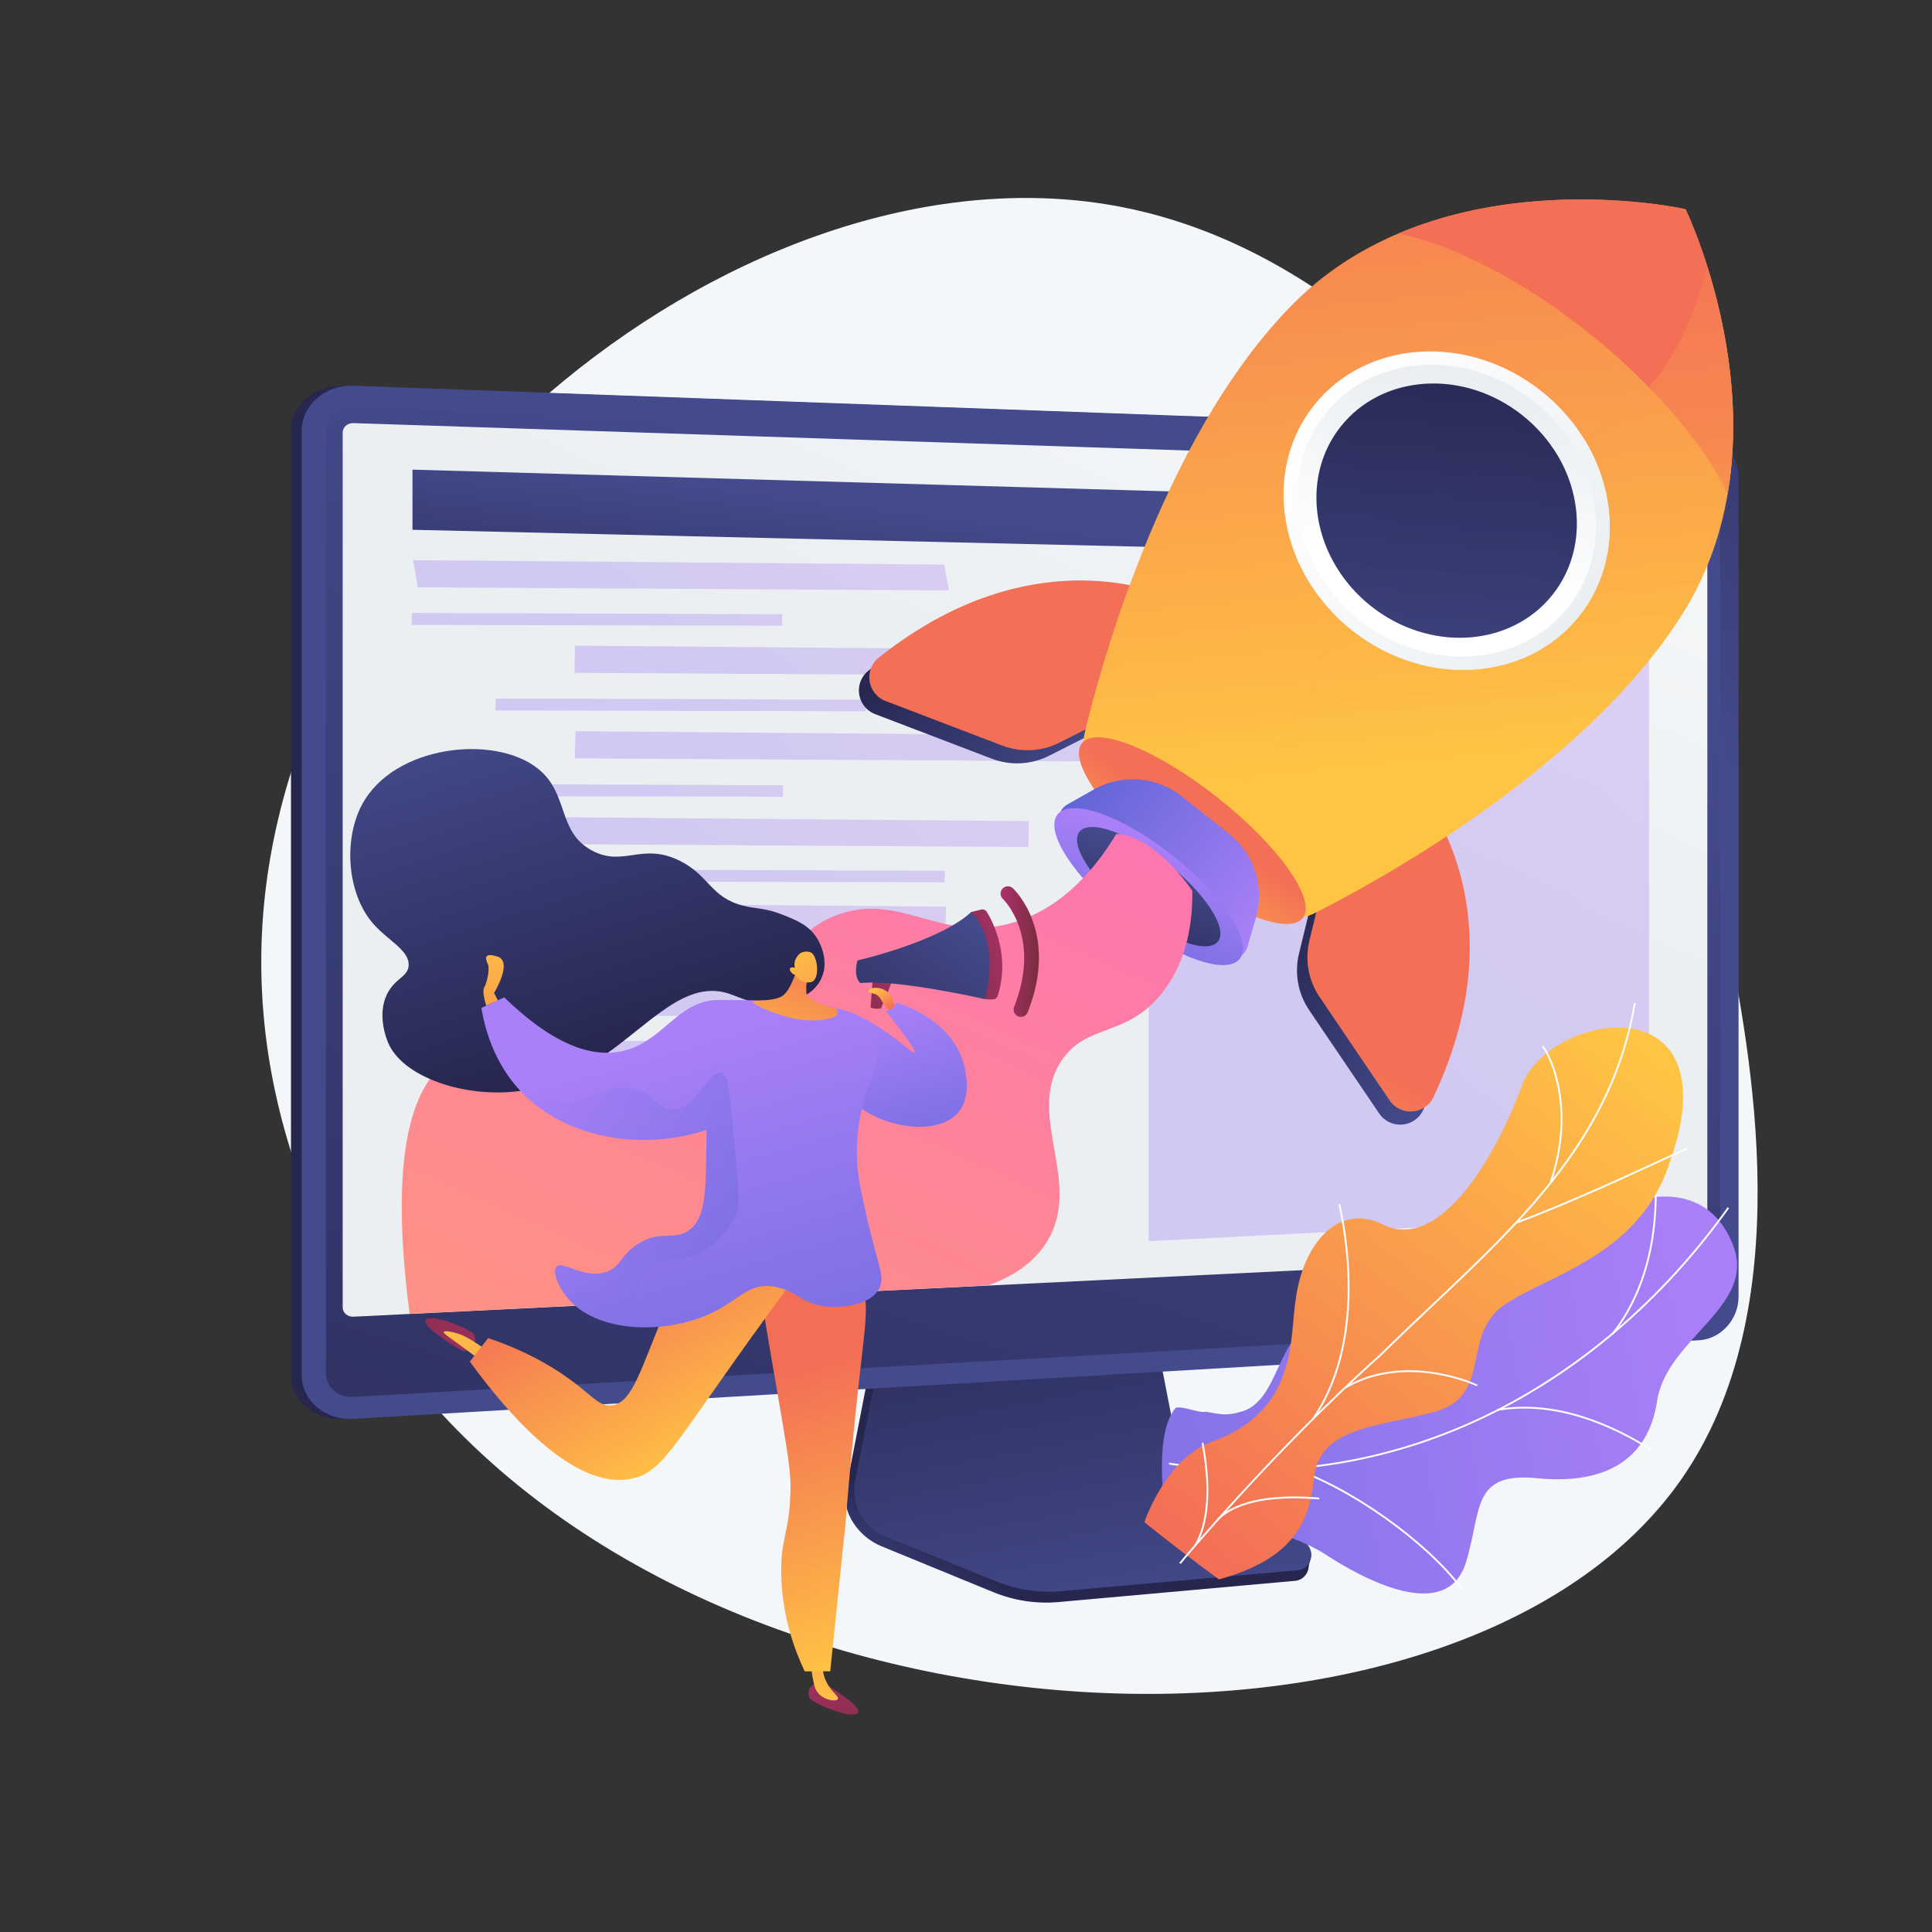 <svg xmlns="http://www.w3.org/2000/svg" width="200" height="200" fill="none" viewBox="0 0 200 200"><rect x="0" y="0" width="200" height="200" fill="#333333" stroke="none"/><path fill="#F4F7FA" d="M178.664 95.972C181.224 109.033 186.412 135.505 173.997 153.213C151.465 185.353 74.836 183.088 42.467 142.567C39.669 139.064 25.631 120.79 27.163 95.767C29.819 52.363 77.774 13.893 116.205 21.448C138.698 25.871 153.647 45.216 159.801 53.181C162.337 56.463 173.953 71.936 178.664 95.972V95.972Z"/><path fill="url(#paint0_linear_165_425)" d="M35.487 146.881C32.536 147.054 30.123 144.991 30.123 142.282V44.649C30.123 41.94 32.536 39.823 35.487 39.931L174.786 44.986C177.043 45.068 178.872 47.049 178.872 49.402V134.235C178.872 136.589 177.043 138.61 174.786 138.743L35.487 146.881Z"/><path fill="url(#paint1_linear_165_425)" d="M126.304 157.687C124.078 156.912 122.413 154.929 121.944 152.493L118.704 135.665L90.983 136.698L87.571 154.228C87.093 156.683 89.006 159.146 91.209 160.051L102.806 164.812C104.963 165.698 107.282 166.05 109.587 165.843L134.098 163.643C134.814 163.579 135.389 162.988 135.472 162.23C135.556 161.472 136.058 160.621 135.375 160.383L126.305 157.687L126.304 157.687Z"/><path fill="url(#paint2_linear_165_425)" d="M126.578 156.663C124.354 155.898 122.692 153.941 122.223 151.535L118.986 134.919L91.941 135.94L88.533 153.25C88.056 155.674 89.318 158.105 91.519 158.998L103.105 163.7C105.259 164.574 107.576 164.922 109.878 164.718L134.364 162.545C135.08 162.482 135.654 161.898 135.737 161.15C135.821 160.401 135.39 159.695 134.707 159.46L126.578 156.663Z"/><path fill="url(#paint3_linear_165_425)" d="M36.589 146.881C33.638 147.054 31.226 144.991 31.226 142.282V44.649C31.226 41.94 33.638 39.823 36.589 39.931L175.888 44.986C178.146 45.068 179.974 47.049 179.974 49.402V134.235C179.974 136.589 178.146 138.61 175.888 138.743L36.589 146.881Z"/><path fill="url(#paint4_linear_165_425)" d="M175.888 46.981L36.589 42.206C35.011 42.153 33.729 43.281 33.729 44.728V142.146C33.729 143.592 35.011 144.693 36.589 144.604L175.888 136.747C177.098 136.678 178.076 135.6 178.076 134.337V49.341C178.076 48.079 177.098 47.022 175.888 46.98V46.981Z"/><path fill="url(#paint5_linear_165_425)" d="M36.589 136.304C35.975 136.334 35.474 135.9 35.474 135.337V44.784C35.474 44.221 35.975 43.78 36.589 43.8L175.888 48.377C176.36 48.393 176.743 48.806 176.743 49.299V128.535C176.743 129.027 176.36 129.447 175.888 129.47L36.589 136.304Z"/><path fill="url(#paint6_linear_165_425)" d="M171.144 57.824L42.7 54.843V48.617L171.144 52.31V57.824Z"/><path fill="url(#paint7_linear_165_425)" d="M161.389 54.813C161.389 55.207 161.079 55.518 160.696 55.509C160.314 55.499 160.003 55.172 160.003 54.777C160.003 54.383 160.313 54.072 160.696 54.082C161.079 54.092 161.389 54.419 161.389 54.813Z"/><path fill="url(#paint8_linear_165_425)" d="M164.232 54.887C164.232 55.28 163.923 55.59 163.543 55.581C163.162 55.571 162.853 55.245 162.853 54.851C162.853 54.458 163.162 54.148 163.543 54.158C163.923 54.168 164.232 54.494 164.232 54.887Z"/><path fill="url(#paint9_linear_165_425)" d="M167.059 54.961C167.059 55.352 166.752 55.662 166.374 55.653C165.996 55.643 165.688 55.317 165.688 54.925C165.688 54.533 165.996 54.224 166.374 54.234C166.753 54.244 167.059 54.569 167.059 54.961Z"/><path style="mix-blend-mode:multiply" fill="url(#paint10_linear_165_425)" d="M43.249 60.801L98.23 61.121L97.751 58.447L42.774 57.987L43.249 60.801Z" opacity=".3"/><path style="mix-blend-mode:multiply" fill="url(#paint11_linear_165_425)" d="M42.622 64.691L80.95 64.78L80.977 63.581L42.65 63.449L42.622 64.691Z" opacity=".3"/><path style="mix-blend-mode:multiply" fill="url(#paint12_linear_165_425)" d="M59.466 69.653L114.446 69.974L114.506 67.299L59.529 66.839L59.466 69.653Z" opacity=".3"/><path style="mix-blend-mode:multiply" fill="url(#paint13_linear_165_425)" d="M51.292 73.543L89.62 73.632L89.647 72.434L51.32 72.302L51.292 73.543Z" opacity=".3"/><path style="mix-blend-mode:multiply" fill="url(#paint14_linear_165_425)" d="M59.509 78.506L114.49 78.827L114.55 76.152L59.573 75.692L59.509 78.506Z" opacity=".3"/><path style="mix-blend-mode:multiply" fill="url(#paint15_linear_165_425)" d="M42.71 82.396L81.038 82.485L81.066 81.286L42.738 81.154L42.71 82.396Z" opacity=".3"/><path style="mix-blend-mode:multiply" fill="url(#paint16_linear_165_425)" d="M51.467 87.358L106.447 87.679L106.508 85.004L51.531 84.544L51.467 87.358Z" opacity=".3"/><path style="mix-blend-mode:multiply" fill="url(#paint17_linear_165_425)" d="M59.466 91.248L97.794 91.337L97.821 90.139L59.494 90.006L59.466 91.248Z" opacity=".3"/><path style="mix-blend-mode:multiply" fill="url(#paint18_linear_165_425)" d="M42.886 96.211L97.866 96.532L97.927 93.857L42.95 93.397L42.886 96.211Z" opacity=".3"/><path style="mix-blend-mode:multiply" fill="url(#paint19_linear_165_425)" d="M42.798 100.101L81.127 100.19L81.154 98.992L42.826 98.859L42.798 100.101Z" opacity=".3"/><path style="mix-blend-mode:multiply" fill="url(#paint20_linear_165_425)" d="M51.555 105.064L106.536 105.384L106.596 102.709L51.619 102.25L51.555 105.064Z" opacity=".3"/><path style="mix-blend-mode:multiply" fill="url(#paint21_linear_165_425)" d="M51.467 108.953L89.796 109.042L89.823 107.844L51.495 107.711L51.467 108.953Z" opacity=".3"/><path style="mix-blend-mode:multiply" fill="url(#paint22_linear_165_425)" d="M51.599 113.916L106.58 114.237L106.64 111.562L51.663 111.102L51.599 113.916Z" opacity=".3"/><path style="mix-blend-mode:multiply" fill="url(#paint23_linear_165_425)" d="M51.512 117.805L89.84 117.895L89.867 116.697L51.54 116.564L51.512 117.805Z" opacity=".3"/><path style="mix-blend-mode:multiply" fill="url(#paint24_linear_165_425)" d="M43.018 122.768L97.998 123.089L98.059 120.414L43.082 119.955L43.018 122.768Z" opacity=".3"/><path style="mix-blend-mode:multiply" fill="url(#paint25_linear_165_425)" d="M42.93 126.658L81.258 126.747L81.286 125.549L42.958 125.417L42.93 126.658Z" opacity=".3"/><path style="mix-blend-mode:multiply" fill="url(#paint26_linear_165_425)" d="M170.701 125.849L118.912 128.488V59.554H170.701V125.849Z" opacity=".3"/><path fill="url(#paint27_linear_165_425)" d="M145.713 82.983C145.713 82.983 156.612 95.238 147.316 114.927C146.451 116.761 143.913 116.951 142.776 115.272L135.529 104.576C134.367 102.861 133.983 100.735 134.472 98.722L136.98 88.388L145.713 82.983Z"/><path fill="url(#paint28_linear_165_425)" d="M121.362 63.688C121.362 63.688 106.94 55.88 89.898 69.43C88.311 70.692 88.706 73.206 90.601 73.929L102.67 78.54C104.605 79.279 106.762 79.166 108.61 78.231L118.098 73.426L121.363 63.689L121.362 63.688Z"/><path fill="url(#paint29_linear_165_425)" d="M146.79 81.624C146.79 81.624 157.689 93.879 148.394 113.568C147.528 115.402 144.99 115.592 143.853 113.912L136.606 103.216C135.444 101.502 135.06 99.376 135.549 97.363L138.057 87.029L146.79 81.624Z"/><path fill="url(#paint30_linear_165_425)" d="M122.439 62.329C122.439 62.329 108.017 54.52 90.975 68.071C89.388 69.333 89.783 71.846 91.678 72.57L103.747 77.18C105.682 77.919 107.839 77.807 109.687 76.871L119.175 72.067L122.44 62.33L122.439 62.329Z"/><path fill="url(#paint31_linear_165_425)" d="M133.832 31.487C149.135 16.041 174.476 21.623 174.489 21.654C174.522 21.66 185.749 45.056 174.211 63.482C163.746 80.197 140.48 92.336 136.01 94.559C135.529 94.798 134.749 95.125 134.464 94.671C128.911 85.827 121.466 80.237 112.526 77.297C112.031 77.135 112.186 76.314 112.305 75.807C113.431 71.013 119.928 45.522 133.833 31.487L133.832 31.487Z"/><path style="mix-blend-mode:multiply" fill="url(#paint32_linear_165_425)" d="M143.686 54.85C152.249 46.278 160.277 49.795 168.548 42.325C171.568 39.598 174.871 35.178 176.73 27.541C179.291 35.666 182.179 50.759 174.211 63.483C163.746 80.197 140.48 92.336 136.01 94.559C135.529 94.799 134.749 95.126 134.464 94.671C131.658 90.204 128.369 86.568 124.65 83.683C127.87 81.772 130.182 79.634 131.891 77.591C138.783 69.352 135.884 62.662 143.686 54.85H143.686Z" opacity=".3"/><path fill="url(#paint33_linear_165_425)" d="M164.391 34.399C158.499 29.73 151.244 25.502 144.753 24.173C157.012 18.974 170.401 20.888 173.716 21.497C174.207 21.587 174.62 21.915 174.82 22.372C176.17 25.46 181.094 38.057 178.835 51.18C176.512 45.801 170.284 39.068 164.391 34.399V34.399Z"/><path style="mix-blend-mode:multiply" fill="url(#paint34_linear_165_425)" d="M176.729 27.541C176.741 27.578 176.753 27.616 176.766 27.655C176.786 27.72 176.806 27.785 176.826 27.851C176.847 27.916 176.867 27.982 176.887 28.048C176.907 28.111 176.926 28.174 176.945 28.238C176.966 28.309 176.988 28.379 177.009 28.451C177.027 28.511 177.045 28.573 177.063 28.634C177.085 28.71 177.107 28.786 177.129 28.862C177.147 28.921 177.164 28.98 177.181 29.041C177.204 29.121 177.227 29.201 177.25 29.283C177.266 29.34 177.282 29.398 177.299 29.456C177.322 29.541 177.346 29.626 177.37 29.712C177.385 29.768 177.401 29.823 177.416 29.88C177.44 29.969 177.464 30.059 177.488 30.15C177.503 30.204 177.518 30.259 177.532 30.314C177.557 30.407 177.581 30.501 177.605 30.596C177.619 30.649 177.633 30.702 177.647 30.756C177.672 30.853 177.697 30.951 177.722 31.05C177.735 31.102 177.748 31.154 177.761 31.206C177.786 31.308 177.811 31.41 177.836 31.512C177.849 31.563 177.86 31.613 177.873 31.664C177.898 31.77 177.923 31.876 177.948 31.983C177.96 32.032 177.971 32.081 177.982 32.13C178.008 32.239 178.033 32.35 178.058 32.461C178.068 32.508 178.079 32.556 178.09 32.604C178.115 32.717 178.14 32.831 178.166 32.946C178.176 32.992 178.185 33.039 178.196 33.086C178.221 33.203 178.245 33.32 178.27 33.438C178.28 33.483 178.289 33.529 178.299 33.575C178.323 33.695 178.348 33.816 178.372 33.937C178.381 33.981 178.39 34.026 178.398 34.07C178.423 34.194 178.447 34.319 178.471 34.444C178.479 34.487 178.487 34.53 178.495 34.573C178.519 34.701 178.542 34.828 178.566 34.957C178.573 34.999 178.581 35.041 178.588 35.082C178.611 35.213 178.635 35.345 178.657 35.477C178.664 35.517 178.671 35.557 178.678 35.597C178.7 35.731 178.723 35.867 178.745 36.002C178.751 36.041 178.757 36.08 178.763 36.118C178.785 36.256 178.807 36.395 178.828 36.534C178.834 36.572 178.839 36.609 178.845 36.647C178.866 36.788 178.886 36.929 178.907 37.071C178.912 37.108 178.917 37.145 178.922 37.182C178.942 37.326 178.962 37.47 178.981 37.615C178.986 37.65 178.99 37.685 178.995 37.721C179.013 37.868 179.032 38.015 179.05 38.163C179.054 38.197 179.058 38.232 179.063 38.266C179.08 38.416 179.098 38.566 179.114 38.717C179.118 38.75 179.121 38.782 179.125 38.814C179.141 38.968 179.157 39.122 179.173 39.276C179.176 39.307 179.178 39.338 179.182 39.369C179.197 39.525 179.212 39.682 179.226 39.84C179.229 39.869 179.231 39.898 179.233 39.928C179.247 40.087 179.26 40.247 179.273 40.408C179.275 40.436 179.277 40.463 179.279 40.492C179.292 40.654 179.304 40.817 179.314 40.981C179.316 41.007 179.318 41.033 179.319 41.059C179.33 41.225 179.34 41.391 179.349 41.557C179.35 41.582 179.351 41.607 179.353 41.632C179.361 41.8 179.37 41.969 179.377 42.138C179.378 42.161 179.378 42.184 179.38 42.206C179.387 42.378 179.393 42.55 179.398 42.723C179.398 42.744 179.399 42.764 179.399 42.784C179.404 42.959 179.409 43.135 179.412 43.311C179.412 43.33 179.412 43.348 179.412 43.366C179.415 43.545 179.417 43.724 179.418 43.904C179.418 43.919 179.418 43.935 179.418 43.95C179.419 44.132 179.418 44.316 179.417 44.499C179.417 44.511 179.417 44.523 179.417 44.536C179.416 44.722 179.413 44.91 179.409 45.097C179.409 45.107 179.409 45.115 179.408 45.124C179.404 45.315 179.398 45.507 179.392 45.699C179.392 45.703 179.392 45.708 179.391 45.712C179.328 47.509 179.152 49.34 178.835 51.181C177.35 47.744 174.27 43.754 170.702 40.102C173.041 37.342 175.308 33.385 176.73 27.542L176.729 27.541Z" opacity=".3"/><path fill="url(#paint35_linear_165_425)" d="M163.494 63.746C168.909 56.911 167.147 46.497 159.558 40.484C151.97 34.472 141.428 35.138 136.013 41.972C130.598 48.807 132.36 59.221 139.949 65.234C147.538 71.246 158.079 70.58 163.494 63.746Z"/><path style="mix-blend-mode:multiply" fill="url(#paint36_linear_165_425)" d="M143.686 54.851C150.673 47.855 157.305 48.91 164.003 45.476C167.583 51.301 167.613 58.561 163.498 63.753C158.083 70.587 147.541 71.253 139.953 65.24C139.333 64.748 138.751 64.227 138.21 63.68C139.213 60.802 140.628 57.912 143.686 54.851Z"/><path fill="url(#paint37_linear_165_425)" d="M162.348 62.837C167.311 56.572 165.696 47.026 158.74 41.515C151.784 36.004 142.122 36.614 137.158 42.879C132.195 49.143 133.81 58.689 140.766 64.201C147.722 69.712 157.385 69.101 162.348 62.837Z"/><path fill="url(#paint38_linear_165_425)" d="M160.725 61.551C165.048 56.094 163.641 47.779 157.582 42.978C151.522 38.177 143.105 38.709 138.782 44.165C134.458 49.622 135.865 57.938 141.925 62.739C147.984 67.54 156.401 67.008 160.725 61.551Z"/><path fill="url(#paint39_linear_165_425)" d="M134.857 95.044C136.334 93.18 132.416 87.614 126.104 82.613C119.793 77.613 113.479 75.071 112.001 76.936C110.524 78.8 114.442 84.366 120.754 89.366C127.065 94.367 133.38 96.909 134.857 95.044Z"/><path fill="url(#paint40_linear_165_425)" d="M122.334 82.436L127.239 86.323C129.848 88.391 130.943 91.834 130.009 95.029L129.121 98.061C128.795 99.177 127.442 99.607 126.531 98.885L110.267 85.998C109.355 85.275 109.465 83.86 110.477 83.287L113.226 81.73C116.123 80.089 119.725 80.368 122.335 82.436H122.334Z"/><path fill="url(#paint41_linear_165_425)" d="M128.341 99.253C129.736 97.493 126.643 92.721 121.435 88.594C116.226 84.467 110.874 82.549 109.479 84.308C108.085 86.068 111.177 90.84 116.386 94.967C121.594 99.094 126.947 101.012 128.341 99.253Z"/><path fill="url(#paint42_linear_165_425)" d="M111.745 86.108C110.685 87.446 113.035 91.072 116.994 94.209C120.952 97.345 125.02 98.804 126.08 97.467C127.14 96.129 124.79 92.503 120.831 89.366C116.873 86.229 112.805 84.771 111.745 86.108Z"/><path style="mix-blend-mode:color-burn" fill="url(#paint43_linear_165_425)" d="M143.686 54.851C149.629 48.901 155.314 48.774 161.002 46.757C163.989 51.443 164.064 57.351 160.729 61.559C156.405 67.016 147.988 67.547 141.929 62.746C141.043 62.044 140.258 61.267 139.574 60.435C140.502 58.614 141.771 56.767 143.685 54.851H143.686Z" opacity=".3"/><path fill="url(#paint44_linear_165_425)" d="M42.4 136.004L102.271 133.067C104.174 132.403 106.657 131.175 108.25 128.747C112.305 122.566 106.077 115.484 109.902 109.782C112.507 105.901 116.557 107.447 120.253 102.851C123.015 99.417 123.463 95.183 123.43 92.219C123.43 92.219 119.688 86.534 115.567 86.321C113.677 89.453 110.341 93.824 105.033 95.458C97.595 97.748 93.479 92.448 86.984 94.599C78.789 97.312 80.771 107.264 72.66 111.215C63.162 115.842 53.868 105.4 46.877 109.496C43.373 111.549 39.994 117.521 42.4 136.005V136.004Z"/><path fill="url(#paint45_linear_165_425)" d="M91.716 104.693C92.102 104.398 92.487 104.103 92.872 103.809C93.209 103.904 98.744 105.569 99.84 110.438C99.991 111.107 100.547 113.576 99.195 115.163C96.928 117.823 90.351 116.775 87.264 113.055C84.838 110.133 84.536 105.523 85.938 104.66C87.635 103.615 92.691 107.523 93.076 107.821C93.849 108.418 94.551 109.054 94.674 108.943C94.882 108.753 93.222 106.582 91.716 104.694V104.693Z"/><path fill="url(#paint46_linear_165_425)" d="M49.093 139.158C49.093 139.158 49.388 138.392 48.926 137.992C48.464 137.591 45.909 136.433 44.627 136.457C43.345 136.481 44.378 137.469 45.11 138.028C45.842 138.587 47.549 139.759 47.989 139.858C48.428 139.957 49.093 139.158 49.093 139.158Z"/><path fill="url(#paint47_linear_165_425)" d="M51.354 140.512C50.61 139.933 49.96 139.48 49.469 139.154C48.384 138.431 47.9 138.209 47.416 138.058C46.993 137.926 46.036 137.68 45.946 137.879C45.854 138.081 46.742 138.555 48.922 140.21C49.238 140.449 50.243 141.217 50.243 141.217L51.354 140.513V140.512Z"/><path fill="url(#paint48_linear_165_425)" d="M83.797 174.781C83.797 174.781 83.501 175.546 83.963 175.948C84.424 176.349 86.977 177.511 88.259 177.489C89.541 177.467 88.51 176.477 87.778 175.917C87.047 175.357 85.342 174.183 84.902 174.083C84.463 173.983 83.797 174.781 83.797 174.781Z"/><path fill="url(#paint49_linear_165_425)" d="M83.982 171.394C83.927 172.369 84.029 173.161 84.136 173.712C84.289 174.498 84.382 174.943 84.755 175.338C85.413 176.036 86.567 176.173 86.734 175.892C86.924 175.574 85.703 174.953 85.298 173.461C85.121 172.808 85.162 172.216 85.232 171.801L83.981 171.394H83.982Z"/><path fill="url(#paint50_linear_165_425)" d="M88.371 131.622C90.099 133.441 89.722 136.04 89.181 140.699C88.727 144.607 88.108 150.386 87.527 157.703C86.999 162.806 86.471 167.91 85.943 173.013H83.303C82.224 170.722 80.939 167.213 80.874 162.877C80.821 159.285 81.66 158.814 81.823 154.746C81.912 152.51 81.714 151.256 80.03 141.548C78.69 133.826 78.427 132.376 79.502 131.2C81.398 129.126 86.174 129.31 88.371 131.622Z"/><path style="mix-blend-mode:multiply" fill="url(#paint51_linear_165_425)" d="M83.092 167.182C83.546 165.758 84.752 164.303 84.834 161.48C84.93 158.149 83.333 157.318 83.567 154.194C83.792 151.193 85.341 150.974 85.784 148.017C86.3 144.582 84.389 143.684 83.726 139.623C83.12 135.918 83.997 132.307 84.91 129.894C82.86 129.52 80.652 129.942 79.502 131.2C78.427 132.376 78.691 133.825 80.03 141.547C81.713 151.255 81.912 152.509 81.823 154.746C81.66 158.813 80.822 159.285 80.874 162.876C80.939 167.212 82.224 170.721 83.303 173.013H84.177C82.766 170.447 82.647 168.577 83.092 167.181L83.092 167.182Z" opacity=".3"/><path fill="url(#paint52_linear_165_425)" d="M48.637 140.948C52.338 146.046 59.413 154.471 65.532 153.042C68.767 152.287 69.941 149.196 79.449 136.139C81.736 132.998 83.683 130.411 85.065 128.594C81.369 127.679 77.673 126.764 73.978 125.849C71.483 129.964 69.843 133.449 68.828 135.802C66.4 141.427 65.524 145.256 63.314 145.488C62.233 145.602 61.533 144.783 60.041 143.588C58.086 142.023 55.06 140.043 50.538 138.519C49.904 139.329 49.271 140.138 48.637 140.948H48.637Z"/><path fill="url(#paint53_linear_165_425)" d="M75.382 102.838C76.595 103.213 78.35 104.259 80.798 103.876C81.535 103.76 84.147 103.351 85.072 101.188C85.887 99.283 84.727 97.362 84.583 97.13C83.75 95.79 82.466 95.263 81.031 94.697C79.171 93.963 78.332 94.112 76.95 93.762C73.531 92.894 73.464 90.659 70.395 89.121C66.472 87.155 64.556 89.793 61.301 88.057C57.646 86.109 58.939 82.188 55.711 79.588C51.23 75.979 40.754 77.102 37.458 83.325C35.554 86.92 35.912 92.466 38.599 95.58C40.166 97.395 42.414 98.36 42.301 99.979C42.222 101.13 40.859 101.287 40.06 102.924C39.031 105.033 39.985 107.455 40.139 107.846C41.569 111.477 48.092 113.711 53.838 112.937C64.199 111.54 68.782 100.798 75.381 102.837L75.382 102.838Z"/><path fill="url(#paint54_linear_165_425)" d="M74.124 103.521C76.957 103.51 80.465 103.541 84.051 103.92C91.759 104.733 91.456 108.569 90.06 112.065C88.636 115.633 88.686 118.784 88.714 119.905C88.761 121.711 89.088 123.158 89.745 126.054C90.885 131.085 91.734 132.24 90.932 133.526C89.761 135.402 86.48 135.309 85.904 135.281C82.99 135.141 82.371 133.431 79.914 133.16C77.059 132.846 76.4 134.99 72.43 136.432C67.745 138.135 61.713 137.685 58.912 134.548C57.83 133.336 57.136 131.663 57.601 131.136C58.234 130.419 60.437 132.483 62.782 131.664C64.335 131.122 64.195 129.928 66.055 128.763C68.294 127.361 69.611 128.392 71.129 127.487C73.497 126.075 72.988 121.958 73.179 115.179C73.258 112.373 73.479 108.379 74.122 103.521H74.124Z"/><path fill="url(#paint55_linear_165_425)" d="M74.123 103.521C70.012 103.721 68.542 108.001 64.25 108.845C61.65 109.357 57.77 108.655 52.2 103.245C51.411 103.61 50.621 103.975 49.832 104.341C50.643 109.198 52.898 111.924 54.004 113.072C60.326 119.63 72.316 119.43 78.808 113.807C80.845 112.042 81.994 110.045 82.618 108.733C80.566 106.18 77.579 103.352 74.123 103.521Z"/><path fill="url(#paint56_linear_165_425)" d="M83.124 100.356C82.868 100.171 82.507 100.291 82.41 100.592C82.141 101.425 81.584 102.842 80.826 103.195C79.734 103.705 78.09 103.481 77.882 103.683C77.675 103.884 82.785 106.536 86.189 105.331C86.213 105.322 86.236 105.312 86.259 105.3L86.453 105.195C86.837 104.988 86.75 104.414 86.322 104.33C85.665 104.2 83.945 103.706 83.512 102.956C83.463 102.87 83.448 102.193 83.461 102.094L83.6 100.997C83.622 100.828 83.549 100.66 83.41 100.56L83.125 100.356H83.124Z"/><path fill="url(#paint57_linear_165_425)" d="M82.32 100.93C82.32 100.93 82.874 101.919 83.959 101.664C84.93 101.435 84.662 98.965 83.956 98.603C83.721 98.482 83.264 98.468 82.939 98.621C82.711 98.728 82.059 99.365 82.29 100.195C82.063 100.099 81.849 100.136 81.783 100.246C81.699 100.386 81.874 100.611 81.914 100.662C82.052 100.839 82.235 100.905 82.32 100.93Z"/><path fill="url(#paint58_linear_165_425)" d="M51.536 103.552L51.149 102.788C51.149 102.788 53.129 99.548 51.506 99.028C49.883 98.508 50.341 99.435 50.525 99.876C50.708 100.318 50.412 101.759 50.13 102.199C49.849 102.64 50.339 104.106 50.339 104.106L51.537 103.552L51.536 103.552Z"/><path style="mix-blend-mode:multiply" fill="url(#paint59_linear_165_425)" d="M65.564 134.291C66.589 133.594 65.884 132.227 67.043 131.123C68.103 130.113 69.264 130.714 71.161 130.173C73.441 129.523 75.207 127.672 76.018 126.055C76.596 124.902 76.55 124.147 76.018 118.241C75.511 112.617 75.368 111.244 74.645 111.061C73.331 110.73 72.153 114.862 69.577 114.862C68.123 114.862 67.926 113.545 66.093 112.857C62.983 111.688 60.76 114.437 57.435 114.335C56.586 114.309 55.554 114.087 54.378 113.426C59.169 118.049 66.887 119.059 73.144 116.964C73.06 122.681 73.282 126.205 71.131 127.487C69.613 128.392 68.296 127.361 66.057 128.763C64.197 129.928 64.337 131.122 62.784 131.664C60.439 132.482 58.236 130.419 57.603 131.136C57.181 131.614 57.717 133.032 58.626 134.196C59.16 133.974 59.75 133.813 60.392 133.763C62.846 133.572 64.357 135.113 65.566 134.291H65.564Z" opacity=".3"/><path fill="url(#paint60_linear_165_425)" d="M100.405 95.204L100.544 94.41L101.57 94.159C101.799 94.103 102.038 94.202 102.16 94.404C102.808 95.471 104.601 98.959 103.289 103.078C103.22 103.294 103.024 103.445 102.797 103.454C102.385 103.471 101.937 103.428 101.937 103.428L100.405 95.204Z"/><path fill="url(#paint61_linear_165_425)" d="M92.517 101.095L91.635 103.437C91.635 103.437 91.289 104.06 91.246 104.356C90.815 104.529 90.122 104.319 90.122 104.319L90.35 101.215L92.451 101.047L92.517 101.096V101.095Z"/><path fill="url(#paint62_linear_165_425)" d="M92.616 104.165L92.313 103.206C92.313 103.206 91.947 102.416 90.916 102.281C89.885 102.147 89.896 102.703 89.896 102.703L90.569 102.902C90.569 102.902 91.004 103.027 91.302 103.658C91.72 104.3 92.143 104.595 92.143 104.595L92.616 104.165Z"/><path fill="url(#paint63_linear_165_425)" d="M88.764 99.423C88.764 99.423 97.212 97.501 100.544 94.411C103.728 97.751 101.938 103.428 101.938 103.428C101.938 103.428 92.751 101.325 89.058 101.773C88.276 101.034 88.764 99.423 88.764 99.423Z"/><path fill="url(#paint64_linear_165_425)" d="M105.102 104.994C104.933 104.788 104.878 104.501 104.982 104.235C107.861 96.933 103.858 93.095 103.819 93.058C103.513 92.775 103.496 92.296 103.78 91.99C104.064 91.684 104.542 91.667 104.848 91.951C105.046 92.135 109.642 96.539 106.388 104.79C106.235 105.178 105.796 105.369 105.408 105.216C105.285 105.167 105.181 105.09 105.102 104.994Z"/><path fill="url(#paint65_linear_165_425)" d="M121.733 159.155C121.233 158.698 120.547 157.262 120.522 156.814C120.36 153.834 119.692 148.272 121.653 145.8C121.988 145.377 124.243 146.349 124.803 146.138C126.391 146.409 126.926 146.601 128.562 146.117C133.393 144.686 131.795 134.517 140.098 137.159C146.18 139.095 149.187 143.767 154.08 135.649C158.972 127.531 175.005 117.729 179.392 128.862C181.91 135.251 172.53 138.494 171.539 145.043C170.597 151.266 165.977 153.693 159.133 153.025C152.288 152.356 153.414 156.321 151.764 161.706C149.781 168.173 141.024 163.424 137.168 160.886C134.063 158.843 124.777 155.735 121.733 159.155H121.733Z"/><path fill="#FCFDFE" d="M129.591 152.282C126.724 152.282 123.853 152.056 120.997 151.601L121.027 151.412C132.038 153.168 143.289 151.504 153.565 146.599C163.343 141.931 172.083 134.451 178.84 124.967L178.996 125.078C172.22 134.589 163.455 142.09 153.647 146.771C146.002 150.421 137.817 152.282 129.591 152.282Z"/><path fill="#FCFDFE" d="M151.23 164.503C147.596 159.644 139.73 154.064 133.695 152.066L133.755 151.885C139.821 153.894 147.728 159.503 151.382 164.389L151.229 164.503L151.23 164.503Z"/><path fill="#FCFDFE" d="M125.315 152.238L125.292 152.048C128.566 151.644 131.512 149.599 134.046 145.971C135.906 143.308 137.505 139.87 138.798 135.752L138.981 135.81C137.681 139.945 136.073 143.401 134.202 146.08C131.636 149.755 128.645 151.826 125.315 152.237V152.238Z"/><path fill="#FCFDFE" d="M170.917 150.178C167.022 147.706 161.1 144.982 155.007 146.054L154.974 145.866C161.127 144.784 167.096 147.526 171.019 150.017L170.917 150.178Z"/><path fill="#FCFDFE" d="M166.954 138.194L166.806 138.073C168.71 135.737 171.819 130.459 171.238 121.354L171.429 121.342C172.013 130.512 168.876 135.836 166.954 138.194Z"/><path fill="url(#paint66_linear_165_425)" d="M126.187 163.502C123.58 161.595 121.01 159.623 118.48 157.589C118.412 157.606 120.73 150.974 125.349 149.293C134.415 146.099 133.487 138.445 134.13 134.541C134.844 128.937 138.442 124.361 143.242 126.799C148.619 129.401 154.191 121.168 157.432 112.713C158.739 108.446 164.881 105.674 169.098 106.527C173.453 107.304 175.885 111.705 172.943 120.034C169.944 129.892 160.566 131.839 155.779 135.048C151.075 138.195 154.727 144.68 148.213 146.23C142.636 147.718 136.597 147.716 136.025 152.983C135.527 158.226 133.243 161.521 126.187 163.502Z"/><path fill="#FCFDFE" d="M122.24 161.888L122.073 161.795C122.101 161.74 131.631 150.235 142.933 140.115C144.65 138.418 146.434 136.733 148.159 135.103C157.764 126.027 166.837 117.454 169.142 103.81L169.331 103.842C167.015 117.549 157.919 126.143 148.29 135.242C146.566 136.871 144.783 138.556 143.063 140.253C131.695 150.434 122.29 161.812 122.24 161.888V161.888Z"/><path fill="#FCFDFE" d="M156.997 126.659L156.932 126.48C161.929 124.643 168.357 121.676 171.811 120.082C174.604 118.793 174.611 118.797 174.691 118.856L174.576 119.009L174.633 118.933V119.027C174.509 119.047 173.353 119.58 171.891 120.255C168.435 121.85 162.003 124.82 156.997 126.659Z"/><path fill="#FCFDFE" d="M160.626 122.383L160.445 122.322C163.169 114.234 160.054 108.74 159.631 108.41L159.676 108.351L159.664 108.232C159.721 108.225 159.762 108.264 159.82 108.335C160.643 109.364 163.192 114.762 160.626 122.383Z"/><path fill="#FCFDFE" d="M135.976 146.98L135.819 146.872C140.987 139.388 139.498 129.073 138.618 124.985C138.57 124.766 138.555 124.695 138.554 124.661L138.745 124.653L138.65 124.657L138.745 124.653C138.747 124.677 138.774 124.801 138.804 124.945C139.689 129.057 141.187 139.434 135.976 146.98Z"/><path fill="#FCFDFE" d="M139.315 143.731L139.219 143.566C145.514 139.872 152.879 143.281 152.93 143.329L152.951 143.441L152.85 143.493L152.865 143.4L152.816 143.48C152.749 143.442 145.524 140.087 139.315 143.731V143.731Z"/><path fill="#FCFDFE" d="M123.826 160.028L123.66 159.932C124.576 158.343 125.455 155.273 124.445 149.673C124.407 149.462 124.398 149.343 124.417 149.316L124.571 149.428L124.494 149.372L124.589 149.377C124.59 149.4 124.61 149.511 124.633 149.639C125.653 155.296 124.757 158.411 123.825 160.028H123.826Z"/><path fill="#FCFDFE" d="M126.155 157.352L126.018 157.219C127.033 156.168 129.729 154.484 136.391 155.014C136.482 155.021 136.54 155.026 136.562 155.027L136.56 155.217C136.536 155.217 136.473 155.212 136.376 155.205C129.792 154.681 127.146 156.325 126.155 157.352H126.155Z"/><defs><linearGradient id="paint0_linear_165_425" x1="45.665" x2="70.368" y1="95.523" y2="92.942" gradientUnits="userSpaceOnUse"><stop stop-color="#26264F"/><stop offset="1" stop-color="#444B8C"/></linearGradient><linearGradient id="paint1_linear_165_425" x1="98.325" x2="103.558" y1="170.991" y2="163.494" gradientUnits="userSpaceOnUse"><stop stop-color="#444B8C"/><stop offset="1" stop-color="#26264F"/></linearGradient><linearGradient id="paint2_linear_165_425" x1="114.168" x2="106.157" y1="169.069" y2="125.585" gradientUnits="userSpaceOnUse"><stop stop-color="#444B8C"/><stop offset="1" stop-color="#26264F"/></linearGradient><linearGradient id="paint3_linear_165_425" x1="133.928" x2="174.013" y1="49.029" y2="-8.182" gradientUnits="userSpaceOnUse"><stop stop-color="#444B8C"/><stop offset="1" stop-color="#26264F"/></linearGradient><linearGradient id="paint4_linear_165_425" x1="116.518" x2="66.376" y1="55.822" y2="215.079" gradientUnits="userSpaceOnUse"><stop stop-color="#444B8C"/><stop offset="1" stop-color="#26264F"/></linearGradient><linearGradient id="paint5_linear_165_425" x1="79.329" x2="145.796" y1="146.378" y2="-1.836" gradientUnits="userSpaceOnUse"><stop offset=".49" stop-color="#EBEFF2"/><stop offset="1" stop-color="#fff"/></linearGradient><linearGradient id="paint6_linear_165_425" x1="106.822" x2="104.048" y1="54.047" y2="77.007" gradientUnits="userSpaceOnUse"><stop stop-color="#444B8C"/><stop offset="1" stop-color="#26264F"/></linearGradient><linearGradient id="paint7_linear_165_425" x1="166.852" x2="161.126" y1="41.76" y2="53.885" gradientUnits="userSpaceOnUse"><stop stop-color="#FF9085"/><stop offset="1" stop-color="#FB6FBB"/></linearGradient><linearGradient id="paint8_linear_165_425" x1="169.152" x2="163.445" y1="42.991" y2="55.075" gradientUnits="userSpaceOnUse"><stop stop-color="#FF9085"/><stop offset="1" stop-color="#FB6FBB"/></linearGradient><linearGradient id="paint9_linear_165_425" x1="171.439" x2="165.751" y1="44.214" y2="56.26" gradientUnits="userSpaceOnUse"><stop stop-color="#FF9085"/><stop offset="1" stop-color="#FB6FBB"/></linearGradient><linearGradient id="paint10_linear_165_425" x1="129.961" x2="63.08" y1="-9.935" y2="68.228" gradientUnits="userSpaceOnUse"><stop stop-color="#E38DDD"/><stop offset="1" stop-color="#9571F6"/></linearGradient><linearGradient id="paint11_linear_165_425" x1="127.636" x2="60.126" y1="-12.828" y2="66.07" gradientUnits="userSpaceOnUse"><stop stop-color="#E38DDD"/><stop offset="1" stop-color="#9571F6"/></linearGradient><linearGradient id="paint12_linear_165_425" x1="147.006" x2="79.496" y1="-1.736" y2="77.162" gradientUnits="userSpaceOnUse"><stop stop-color="#E38DDD"/><stop offset="1" stop-color="#9571F6"/></linearGradient><linearGradient id="paint13_linear_165_425" x1="136.305" x2="68.794" y1="-3.975" y2="74.923" gradientUnits="userSpaceOnUse"><stop stop-color="#E38DDD"/><stop offset="1" stop-color="#9571F6"/></linearGradient><linearGradient id="paint14_linear_165_425" x1="147.05" x2="79.539" y1="7.116" y2="86.015" gradientUnits="userSpaceOnUse"><stop stop-color="#E38DDD"/><stop offset="1" stop-color="#9571F6"/></linearGradient><linearGradient id="paint15_linear_165_425" x1="127.723" x2="60.213" y1="4.877" y2="83.776" gradientUnits="userSpaceOnUse"><stop stop-color="#E38DDD"/><stop offset="1" stop-color="#9571F6"/></linearGradient><linearGradient id="paint16_linear_165_425" x1="139.007" x2="71.497" y1="15.968" y2="94.867" gradientUnits="userSpaceOnUse"><stop stop-color="#E38DDD"/><stop offset="1" stop-color="#9571F6"/></linearGradient><linearGradient id="paint17_linear_165_425" x1="144.478" x2="76.967" y1="13.73" y2="92.629" gradientUnits="userSpaceOnUse"><stop stop-color="#E38DDD"/><stop offset="1" stop-color="#9571F6"/></linearGradient><linearGradient id="paint18_linear_165_425" x1="130.425" x2="62.914" y1="24.82" y2="103.719" gradientUnits="userSpaceOnUse"><stop stop-color="#E38DDD"/><stop offset="1" stop-color="#9571F6"/></linearGradient><linearGradient id="paint19_linear_165_425" x1="127.81" x2="60.299" y1="22.582" y2="101.481" gradientUnits="userSpaceOnUse"><stop stop-color="#E38DDD"/><stop offset="1" stop-color="#9571F6"/></linearGradient><linearGradient id="paint20_linear_165_425" x1="139.094" x2="71.583" y1="33.673" y2="112.572" gradientUnits="userSpaceOnUse"><stop stop-color="#E38DDD"/><stop offset="1" stop-color="#9571F6"/></linearGradient><linearGradient id="paint21_linear_165_425" x1="136.478" x2="68.968" y1="31.435" y2="110.333" gradientUnits="userSpaceOnUse"><stop stop-color="#E38DDD"/><stop offset="1" stop-color="#9571F6"/></linearGradient><linearGradient id="paint22_linear_165_425" x1="139.137" x2="71.626" y1="42.526" y2="121.424" gradientUnits="userSpaceOnUse"><stop stop-color="#E38DDD"/><stop offset="1" stop-color="#9571F6"/></linearGradient><linearGradient id="paint23_linear_165_425" x1="136.522" x2="69.012" y1="40.288" y2="119.187" gradientUnits="userSpaceOnUse"><stop stop-color="#E38DDD"/><stop offset="1" stop-color="#9571F6"/></linearGradient><linearGradient id="paint24_linear_165_425" x1="130.555" x2="63.044" y1="51.377" y2="130.276" gradientUnits="userSpaceOnUse"><stop stop-color="#E38DDD"/><stop offset="1" stop-color="#9571F6"/></linearGradient><linearGradient id="paint25_linear_165_425" x1="127.94" x2="60.43" y1="49.14" y2="128.038" gradientUnits="userSpaceOnUse"><stop stop-color="#E38DDD"/><stop offset="1" stop-color="#9571F6"/></linearGradient><linearGradient id="paint26_linear_165_425" x1="281.698" x2="127.09" y1="-67.303" y2="113.41" gradientUnits="userSpaceOnUse"><stop stop-color="#E38DDD"/><stop offset="1" stop-color="#9571F6"/></linearGradient><linearGradient id="paint27_linear_165_425" x1="153.838" x2="134.515" y1="106.809" y2="91.499" gradientUnits="userSpaceOnUse"><stop stop-color="#444B8C"/><stop offset="1" stop-color="#26264F"/></linearGradient><linearGradient id="paint28_linear_165_425" x1="115.633" x2="96.308" y1="76.535" y2="61.224" gradientUnits="userSpaceOnUse"><stop stop-color="#444B8C"/><stop offset="1" stop-color="#26264F"/></linearGradient><linearGradient id="paint29_linear_165_425" x1="123.248" x2="139.017" y1="138.115" y2="108.266" gradientUnits="userSpaceOnUse"><stop stop-color="#FFC444"/><stop offset="1" stop-color="#F36F56"/></linearGradient><linearGradient id="paint30_linear_165_425" x1="80.837" x2="96.606" y1="115.709" y2="85.86" gradientUnits="userSpaceOnUse"><stop stop-color="#FFC444"/><stop offset="1" stop-color="#F36F56"/></linearGradient><linearGradient id="paint31_linear_165_425" x1="147.554" x2="140.695" y1="78.802" y2="2.631" gradientUnits="userSpaceOnUse"><stop stop-color="#FFC444"/><stop offset="1" stop-color="#F36F56"/></linearGradient><linearGradient id="paint32_linear_165_425" x1="153.425" x2="146.566" y1="78.274" y2="2.104" gradientUnits="userSpaceOnUse"><stop stop-color="#FFC444"/><stop offset="1" stop-color="#F36F56"/></linearGradient><linearGradient id="paint33_linear_165_425" x1="153.614" x2="160.748" y1="68.673" y2="41.639" gradientUnits="userSpaceOnUse"><stop stop-color="#FFC444"/><stop offset="1" stop-color="#F36F56"/></linearGradient><linearGradient id="paint34_linear_165_425" x1="175.496" x2="172.926" y1="45.874" y2="17.335" gradientUnits="userSpaceOnUse"><stop stop-color="#FFC444"/><stop offset="1" stop-color="#F36F56"/></linearGradient><linearGradient id="paint35_linear_165_425" x1="163.494" x2="136.012" y1="63.746" y2="41.972" gradientUnits="userSpaceOnUse"><stop stop-color="#EBEFF2"/><stop offset="1" stop-color="#fff"/></linearGradient><linearGradient id="paint36_linear_165_425" x1="163.142" x2="135.66" y1="64.203" y2="42.429" gradientUnits="userSpaceOnUse"><stop stop-color="#EBEFF2"/><stop offset="1" stop-color="#fff"/></linearGradient><linearGradient id="paint37_linear_165_425" x1="152.441" x2="148.189" y1="40.691" y2="59.934" gradientUnits="userSpaceOnUse"><stop stop-color="#EBEFF2"/><stop offset="1" stop-color="#fff"/></linearGradient><linearGradient id="paint38_linear_165_425" x1="147.883" x2="151.079" y1="79.809" y2="33.738" gradientUnits="userSpaceOnUse"><stop stop-color="#444B8C"/><stop offset="1" stop-color="#26264F"/></linearGradient><linearGradient id="paint39_linear_165_425" x1="116.072" x2="124.007" y1="96.89" y2="85.128" gradientUnits="userSpaceOnUse"><stop stop-color="#FFC444"/><stop offset="1" stop-color="#F36F56"/></linearGradient><linearGradient id="paint40_linear_165_425" x1="131.01" x2="112.174" y1="95.873" y2="80.949" gradientUnits="userSpaceOnUse"><stop stop-color="#AA80F9"/><stop offset="1" stop-color="#6165D7"/></linearGradient><linearGradient id="paint41_linear_165_425" x1="120.636" x2="114.226" y1="87.031" y2="104.635" gradientUnits="userSpaceOnUse"><stop stop-color="#AA80F9"/><stop offset="1" stop-color="#6165D7"/></linearGradient><linearGradient id="paint42_linear_165_425" x1="120.226" x2="115.354" y1="88.179" y2="101.558" gradientUnits="userSpaceOnUse"><stop stop-color="#444B8C"/><stop offset="1" stop-color="#26264F"/></linearGradient><linearGradient id="paint43_linear_165_425" x1="149.851" x2="153.047" y1="79.952" y2="33.882" gradientUnits="userSpaceOnUse"><stop stop-color="#444B8C"/><stop offset="1" stop-color="#26264F"/></linearGradient><linearGradient id="paint44_linear_165_425" x1="66.951" x2="103.532" y1="141.933" y2="60.361" gradientUnits="userSpaceOnUse"><stop stop-color="#FF9085"/><stop offset="1" stop-color="#FB6FBB"/></linearGradient><linearGradient id="paint45_linear_165_425" x1="90.943" x2="97.241" y1="103.971" y2="126.08" gradientUnits="userSpaceOnUse"><stop stop-color="#AA80F9"/><stop offset="1" stop-color="#6165D7"/></linearGradient><linearGradient id="paint46_linear_165_425" x1="51.67" x2="40.419" y1="144.71" y2="128.966" gradientUnits="userSpaceOnUse"><stop stop-color="#AB316D"/><stop offset="1" stop-color="#792D3D"/></linearGradient><linearGradient id="paint47_linear_165_425" x1="46.445" x2="60.893" y1="135.913" y2="157.642" gradientUnits="userSpaceOnUse"><stop stop-color="#FFC444"/><stop offset="1" stop-color="#F36F56"/></linearGradient><linearGradient id="paint48_linear_165_425" x1="81.224" x2="92.452" y1="169.215" y2="184.974" gradientUnits="userSpaceOnUse"><stop stop-color="#AB316D"/><stop offset="1" stop-color="#792D3D"/></linearGradient><linearGradient id="paint49_linear_165_425" x1="84.485" x2="90.044" y1="176.573" y2="158.137" gradientUnits="userSpaceOnUse"><stop stop-color="#FFC444"/><stop offset="1" stop-color="#F36F56"/></linearGradient><linearGradient id="paint50_linear_165_425" x1="91.541" x2="82.83" y1="172.098" y2="141.531" gradientUnits="userSpaceOnUse"><stop stop-color="#FFC444"/><stop offset="1" stop-color="#F36F56"/></linearGradient><linearGradient id="paint51_linear_165_425" x1="89.935" x2="81.224" y1="172.556" y2="141.988" gradientUnits="userSpaceOnUse"><stop stop-color="#FFC444"/><stop offset="1" stop-color="#F36F56"/></linearGradient><linearGradient id="paint52_linear_165_425" x1="75.236" x2="63.325" y1="150.104" y2="128.323" gradientUnits="userSpaceOnUse"><stop stop-color="#FFC444"/><stop offset="1" stop-color="#F36F56"/></linearGradient><linearGradient id="paint53_linear_165_425" x1="52.672" x2="64.43" y1="72.121" y2="108.685" gradientUnits="userSpaceOnUse"><stop stop-color="#444B8C"/><stop offset="1" stop-color="#26264F"/></linearGradient><linearGradient id="paint54_linear_165_425" x1="70.294" x2="85.286" y1="106.466" y2="159.091" gradientUnits="userSpaceOnUse"><stop stop-color="#AA80F9"/><stop offset="1" stop-color="#6165D7"/></linearGradient><linearGradient id="paint55_linear_165_425" x1="66.453" x2="81.444" y1="107.561" y2="160.184" gradientUnits="userSpaceOnUse"><stop stop-color="#AA80F9"/><stop offset="1" stop-color="#6165D7"/></linearGradient><linearGradient id="paint56_linear_165_425" x1="79.178" x2="85.024" y1="111.858" y2="97.579" gradientUnits="userSpaceOnUse"><stop stop-color="#FFC444"/><stop offset="1" stop-color="#F36F56"/></linearGradient><linearGradient id="paint57_linear_165_425" x1="81.085" x2="93.047" y1="97.655" y2="110.295" gradientUnits="userSpaceOnUse"><stop stop-color="#FFC444"/><stop offset="1" stop-color="#F36F56"/></linearGradient><linearGradient id="paint58_linear_165_425" x1="51.385" x2="50.297" y1="95.998" y2="115.917" gradientUnits="userSpaceOnUse"><stop stop-color="#FFC444"/><stop offset="1" stop-color="#F36F56"/></linearGradient><linearGradient id="paint59_linear_165_425" x1="54.377" x2="76.434" y1="122.789" y2="122.789" gradientUnits="userSpaceOnUse"><stop stop-color="#AA80F9"/><stop offset="1" stop-color="#6165D7"/></linearGradient><linearGradient id="paint60_linear_165_425" x1="105.23" x2="97.483" y1="97.965" y2="100.039" gradientUnits="userSpaceOnUse"><stop stop-color="#AB316D"/><stop offset="1" stop-color="#792D3D"/></linearGradient><linearGradient id="paint61_linear_165_425" x1="94.463" x2="86.284" y1="101.785" y2="103.975" gradientUnits="userSpaceOnUse"><stop stop-color="#AB316D"/><stop offset="1" stop-color="#792D3D"/></linearGradient><linearGradient id="paint62_linear_165_425" x1="90.629" x2="92.074" y1="102.248" y2="104.411" gradientUnits="userSpaceOnUse"><stop stop-color="#FFC444"/><stop offset="1" stop-color="#F36F56"/></linearGradient><linearGradient id="paint63_linear_165_425" x1="99.963" x2="86.197" y1="94.661" y2="114.852" gradientUnits="userSpaceOnUse"><stop stop-color="#444B8C"/><stop offset="1" stop-color="#26264F"/></linearGradient><linearGradient id="paint64_linear_165_425" x1="103.577" x2="107.549" y1="98.509" y2="98.509" gradientUnits="userSpaceOnUse"><stop stop-color="#AB316D"/><stop offset="1" stop-color="#792D3D"/></linearGradient><linearGradient id="paint65_linear_165_425" x1="179.746" x2="61.631" y1="140.981" y2="161.085" gradientUnits="userSpaceOnUse"><stop stop-color="#AA80F9"/><stop offset="1" stop-color="#6165D7"/></linearGradient><linearGradient id="paint66_linear_165_425" x1="168.447" x2="125.6" y1="107.78" y2="162.043" gradientUnits="userSpaceOnUse"><stop stop-color="#FFC444"/><stop offset="1" stop-color="#F36F56"/></linearGradient></defs></svg>